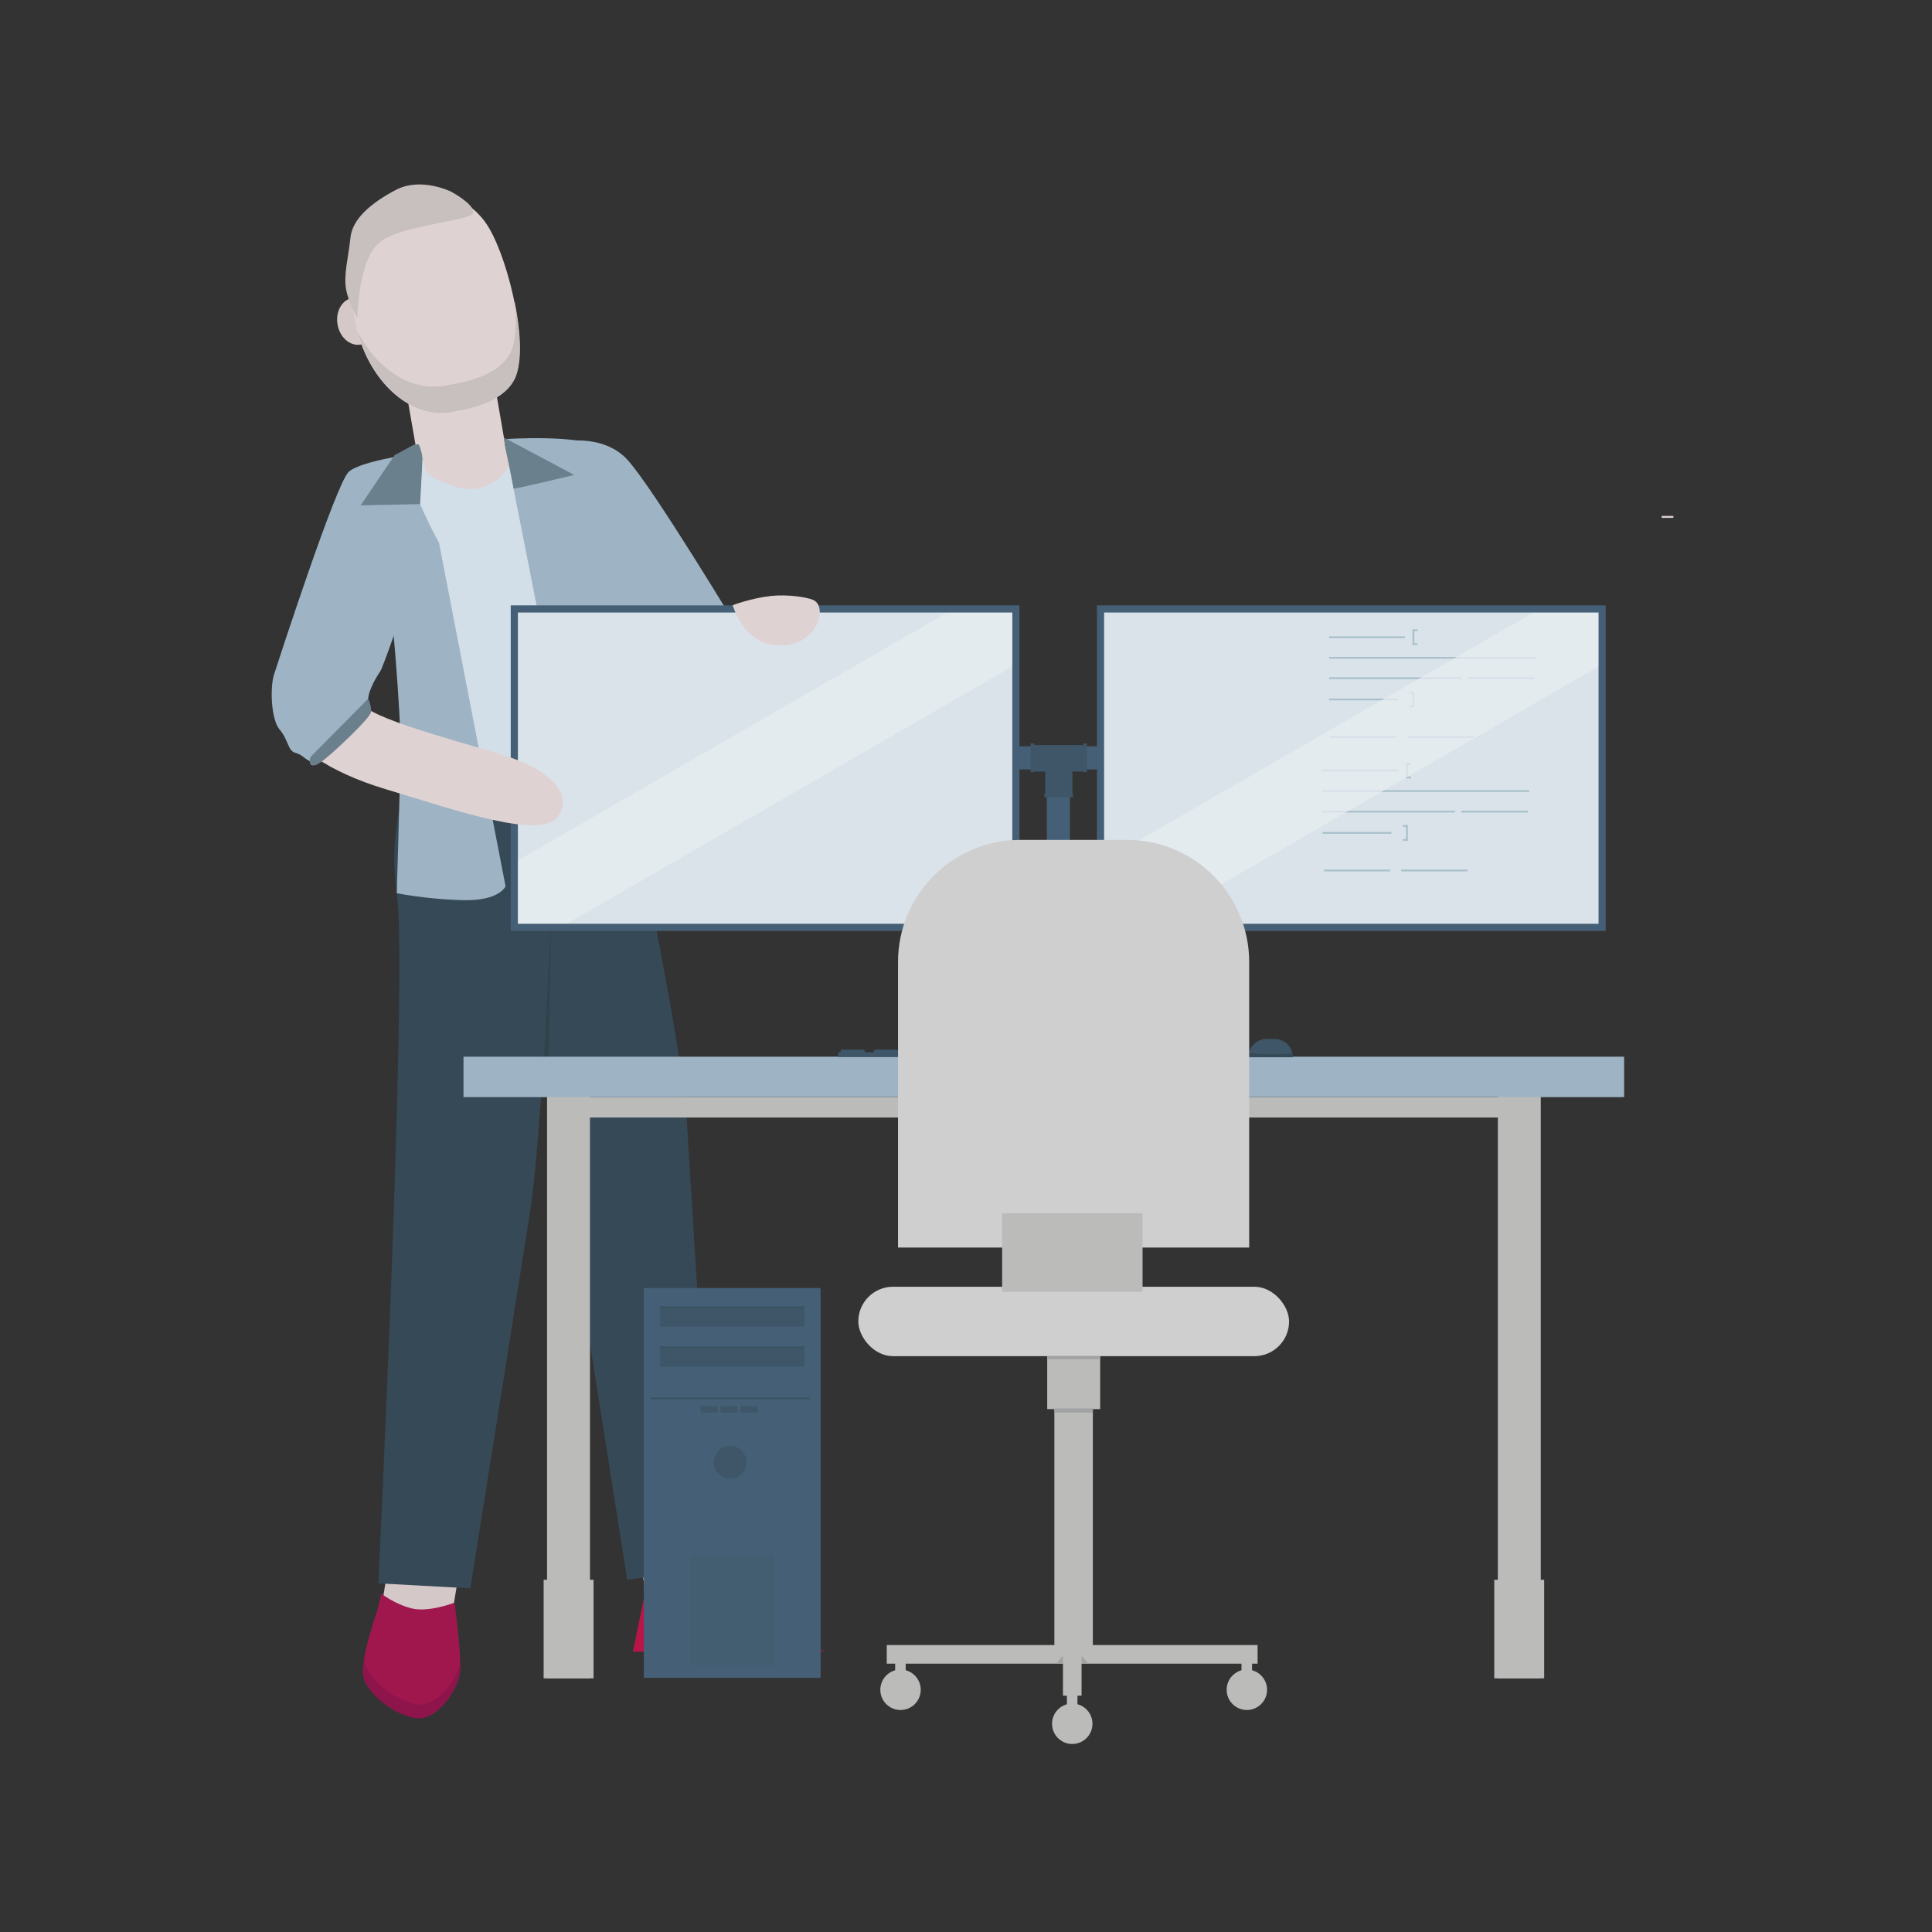 <?xml version="1.0" encoding="UTF-8"?>
<svg xmlns="http://www.w3.org/2000/svg" version="1.1" viewBox="0 0 1080 1080">
  <rect x="0" y="0" width="1080" height="1080" fill="#333333" stroke="none"/>
  <defs>
    <style>
      .cls-1 {
        fill: #344a56;
      }

      .cls-2 {
        fill: #e0d1d7;
      }

      .cls-3 {
        fill: #5b7896;
      }

      .cls-4 {
        fill: #b91549;
      }

      .cls-5 {
        fill: #d5c8c8;
      }

      .cls-6 {
        fill: #e8eff3;
        opacity: .7;
      }

      .cls-7 {
        fill: #455f76;
      }

      .cls-8 {
        fill: #425e70;
      }

      .cls-9 {
        fill: #d9e3e9;
      }

      .cls-10 {
        fill: #8d154c;
      }

      .cls-11 {
        fill: #bbbbba;
      }

      .cls-12 {
        fill: #ede7e8;
      }

      .cls-13 {
        fill: #9eb4c4;
      }

      .cls-14 {
        stroke: #aac0cb;
      }

      .cls-14, .cls-15, .cls-16, .cls-17 {
        stroke-miterlimit: 10;
      }

      .cls-14, .cls-15, .cls-17 {
        fill: none;
      }

      .cls-18 {
        fill: #3b5363;
      }

      .cls-19 {
        fill: #c8bfbf;
      }

      .cls-20 {
        fill: #6b808d;
      }

      .cls-21 {
        fill: #cfcfd0;
      }

      .cls-15 {
        stroke: #3b5363;
      }

      .cls-16 {
        stroke: #fff;
      }

      .cls-17 {
        stroke: #455f76;
        stroke-width: 4px;
      }

      .cls-22 {
        fill: #d2dfe8;
      }

      .cls-23 {
        fill: #3e5668;
      }

      .cls-24 {
        fill: #dfd2d2;
      }

      .cls-25 {
        fill: #a0174e;
      }

      .cls-26 {
        fill: #a1a2a3;
      }

      .cls-27 {
        fill: #364956;
      }

      .cls-28 {
        fill: #30424c;
      }
    </style>
  </defs>
  <!-- Generator: Adobe Illustrator 28.7.4, SVG Export Plug-In . SVG Version: 1.2.0 Build 166)  -->
  <g>
    <g id="Ebene_1">
      <path class="cls-13" d="M312.2,247.2s24.6-5.7,38.7,10c14.2,15.6,62.1,95.1,62.1,95.1h-44.3l-47.1-34.8"/>
      <g>
        <path class="cls-22" d="M228.4,431.7s4.6-11.9,7.2-25.4c2.6-13.5,0-15.1,0-15.1,0,0,21.8,8.5,56.4,6.6,34.6-1.8,55.6-9.1,55.6-9.1l4,54"/>
        <g>
          <path class="cls-22" d="M333.5,257.3s-4.2-6.1-12.2-9.3c-3.9-1.5-8.7-2.4-14.4-1.5-7.6,1.2-29.8,2.9-29.8,2.9,0,0-69.8,12.1-73.8,12.8-4,.7-7.4,7.4-7.4,7.4l4.8,49.1,66.1,2.9,78.8-22.7"/>
          <g>
            <rect class="cls-5" x="360.5" y="864.9" width="38.7" height="41.1" rx="8.2" ry="8.2" transform="translate(-102.5 51.4) rotate(-6.8)"/>
            <polygon class="cls-4" points="360.5 890.9 353.8 923.3 460.6 923.3 397.9 890.8 360.5 890.9"/>
          </g>
          <path class="cls-5" d="M238.8,917.7l-15.3,1.8c-6.2-1-11.8-11.4-10.8-17.5l5.9-36.4c1-6.2,6.8-10.4,13-9.4l16.7,2.7c6.2,1,10.4,6.8,9.4,13l-5.9,36.4c-1,6.2-6.8,10.4-13,9.4Z"/>
          <rect class="cls-24" x="230.5" y="203.1" width="49.4" height="65.9" rx="18.2" ry="18.2" transform="translate(-36.5 46.9) rotate(-9.8)"/>
          <path class="cls-5" d="M197.1,166.5c-5.9,1-9.7,7.7-8.4,14.9,1,5.9,5,10.3,9.7,11.2,1.1.2,2.2.2,3.3,0,.5,0,1-.2,1.5-.4.6-.2,1.2-.5,1.8-.9"/>
          <ellipse class="cls-16" cx="262.9" cy="156.8" rx="6.3" ry="8.2" transform="translate(-22.9 47.1) rotate(-9.8)"/>
          <path class="cls-24" d="M271.3,124.2c-6-8.2-14.3-13-19.6-15.5-3.3-1.5-6.8-2-10.3-1.3-3.5.6-8.5,1.8-13.6,3.8-5.1,1.5-9.8,4.1-13.8,7.8-3,2.5-5.6,5.5-7.6,9h0c-8.1,12.7-11.6,30.8-8.3,49.8,4.6,26.9,21.4,47.4,40.4,51.9,2.1.5,4.2.8,6.4.9h0s0,0,0,0c2.3,0,4.6,0,6.9-.4.6,0,1.1-.2,1.6-.4,11.2-1.6,30-6.3,35-20.2,7.1-20.2-5.6-69.6-17.2-85.5Z"/>
          <path class="cls-19" d="M287.6,168.4c1.2,10.6,1,20.2-1.4,26.7-5.1,13.9-24.6,18.6-36.3,20.2-.6.1-1.1.3-1.7.4-2.4.4-4.8.5-7.2.4,0,0,0,0,0,0h0c-2.2-.1-4.4-.4-6.6-.9-13.8-3.2-26.4-14.1-34.4-29.6,6.3,23,21.5,40.2,38.7,44.3,2.1.5,4.2.8,6.4.9h0s0,0,0,0c2.3,0,4.6,0,6.9-.4.6,0,1.1-.2,1.6-.4,11.2-1.6,30-6.3,35-20.2,3.4-9.5,2.3-25.4-.9-41.3Z"/>
          <path class="cls-3" d="M319,243.7"/>
          <path class="cls-24" d="M289.5,248.5s-3.1,19.3-20.9,24.2c-17.9,5-35.6-15.5-35.6-15.5l56.6-8.7Z"/>
          <path class="cls-12" d="M351.8,892.8"/>
          <path class="cls-27" d="M348.2,426.1s33.5,159.2,35.7,198.9c2.2,39.7,15.6,251.2,15.6,251.2l-48.9,6.9s-53-338.6-61.3-378c-8.3-39.5,7.4-83.4,7.4-83.4"/>
          <path class="cls-27" d="M232.8,421.7s-17.3,35.7-11,77.6c6.3,41.9-10.3,385.8-10.3,385.8l51.4,2.8s22-137.8,33.6-211.8c7.4-47.6,15.6-237.8,15.6-237.8"/>
          <polyline class="cls-28" points="305.8 558.3 308.1 513.4 306.5 605.7 304.1 591"/>
        </g>
        <polyline class="cls-22" points="207.9 307.3 234.7 406.6 288.7 409.2 341.7 392.2 335.8 289.4"/>
        <path class="cls-13" d="M235.7,253.1s-33.7,4.1-40.8,10.7c-7.1,6.6-39.2,105.5-41.6,112.9-2.5,7.3-1.8,25.6,3,31.1,4.8,5.5,4.6,11.9,8.7,13s4.6,3,8,4.6c3.4,1.6,35-26.3,33.1-31.5s4.1-15.2,6.2-18.2c2.1-3,11.4-31.4,15.5-41.2,4.1-9.8,8.7-69.9,8.7-69.9"/>
        <path class="cls-13" d="M217.3,329.4c.9,2.3,7.1,69.2,6.6,92.7s-2.1,77.2-2.1,77.2c0,0,16.5,3.4,37,3.9,20.6.5,23.8-7.8,23.8-7.8l-46.5-240"/>
        <path class="cls-13" d="M282.5,249.9l47.2,239.5,38.4-12.7s-21.5-219.8-32.9-226.8c-11.4-7.1-51.9-4.5-51.9-4.5"/>
        <path class="cls-20" d="M231.6,248.5l-11,5.9-19,28.1,33.2-.7s1.5-21.7,1.3-25.6-2-7.8-2-7.8"/>
        <path class="cls-20" d="M281.7,244.6l39.3,20.9s-34.3,8.3-34,7.6-4.6-23.1-4.6-23.1"/>
        <path class="cls-19" d="M252.3,107.2s-16.9-8.5-31.1-1c-14.2,7.5-24.3,16.4-25.3,26.7-1,10.3-4,20.8-2.4,29,1.6,8.2,6.3,15.8,6.3,15.8,0,0,.3-32.9,12.7-42.5,12.3-9.6,51.6-11.7,52.1-16.4s-12.3-11.6-12.3-11.6Z"/>
        <path class="cls-25" d="M210.9,900.3s-8.6,24.2-8,35.2c.7,10.9,18.8,23.9,30.3,24.9,11.4,1,23.3-16.3,24-26.5s-3.1-38-3.1-38c0,0-14.5,5.6-24,3.2-9.5-2.4-16.9-8.2-16.9-8.2"/>
        <path class="cls-10" d="M234,952.8c-11.4-1-29.6-14-30.3-24.9,0-.4,0-.8,0-1.3-.6,3.4-.9,6.5-.8,9,.7,10.9,18.8,23.9,30.3,24.9,11.4,1,23.3-16.3,24-26.5,0-1.1,0-2.3,0-3.7-2.8,10.1-13.2,23.4-23.3,22.5Z"/>
      </g>
      <g>
        <rect class="cls-11" x="305.8" y="598.3" width="24" height="339.9"/>
        <rect class="cls-11" x="303.9" y="883.1" width="27.9" height="55.1"/>
        <rect class="cls-11" x="837.3" y="598.3" width="24" height="339.9"/>
        <rect class="cls-11" x="835.3" y="883.1" width="27.9" height="55.1"/>
      </g>
      <rect class="cls-13" x="259.1" y="590.7" width="648.8" height="22.6"/>
      <rect class="cls-11" x="329.2" y="613.4" width="511.3" height="11.3"/>
      <rect class="cls-7" x="509.2" y="501.8" width="164.9" height="12.9" transform="translate(1099.9 -83.4) rotate(90)"/>
      <rect class="cls-7" x="566.9" y="417.2" width="51.9" height="12.9" transform="translate(1185.7 847.3) rotate(180)"/>
      <g>
        <rect class="cls-23" x="584.4" y="409" width="14.8" height="29.7" transform="translate(1015.6 -167.9) rotate(90)"/>
        <rect class="cls-23" x="576.1" y="415.6" width="2" height="16"/>
        <rect class="cls-23" x="605.6" y="415.6" width="2" height="16"/>
      </g>
      <g>
        <rect class="cls-23" x="584.5" y="429.2" width="14.8" height="15.2" transform="translate(1028.7 -155.1) rotate(90)"/>
        <rect class="cls-23" x="590.9" y="436.7" width="2" height="16" transform="translate(1036.5 -147.2) rotate(90)"/>
      </g>
      <rect class="cls-23" x="583.6" y="582.1" width="16" height="8.6"/>
      <g>
        <rect class="cls-9" x="615.2" y="340.4" width="280.4" height="178"/>
        <g>
          <line class="cls-14" x1="743" y1="356.2" x2="785.4" y2="356.2"/>
          <line class="cls-14" x1="743" y1="367.7" x2="858.4" y2="367.7"/>
          <line class="cls-14" x1="743" y1="379.1" x2="817" y2="379.1"/>
          <line class="cls-14" x1="743" y1="391" x2="781.4" y2="391"/>
          <line class="cls-14" x1="820.6" y1="379.1" x2="857.6" y2="379.1"/>
          <line class="cls-14" x1="743.7" y1="412" x2="780.7" y2="412"/>
          <line class="cls-14" x1="786.9" y1="412" x2="823.9" y2="412"/>
          <polyline class="cls-14" points="792.4 352.3 790.1 352.3 790.1 360.1 792.4 360.1"/>
          <polyline class="cls-14" points="787.8 394.9 790.1 394.9 790.1 387.2 787.8 387.2"/>
        </g>
        <g>
          <line class="cls-14" x1="739.4" y1="430.7" x2="781.8" y2="430.7"/>
          <line class="cls-14" x1="739.4" y1="442.2" x2="854.8" y2="442.2"/>
          <line class="cls-14" x1="739.4" y1="453.7" x2="813.3" y2="453.7"/>
          <line class="cls-14" x1="739.4" y1="465.6" x2="777.8" y2="465.6"/>
          <line class="cls-14" x1="817" y1="453.7" x2="854" y2="453.7"/>
          <line class="cls-14" x1="740.1" y1="486.6" x2="777.1" y2="486.6"/>
          <line class="cls-14" x1="783.3" y1="486.6" x2="820.3" y2="486.6"/>
          <polyline class="cls-14" points="788.8 426.9 786.5 426.9 786.5 434.6 788.8 434.6"/>
          <polyline class="cls-14" points="784.2 469.5 786.5 469.5 786.5 461.7 784.2 461.7"/>
        </g>
        <polygon class="cls-6" points="895.6 340.4 860.7 340.4 615.2 482.1 615.2 518.4 641.1 518.4 895.6 371.4 895.6 340.4"/>
        <rect class="cls-17" x="615.2" y="340.4" width="280.4" height="178"/>
      </g>
      <g>
        <rect class="cls-9" x="287.5" y="340.4" width="280.4" height="178"/>
        <polygon class="cls-6" points="567.9 340.4 533 340.4 287.5 482.1 287.5 518.4 313.4 518.4 567.9 371.4 567.9 340.4"/>
        <rect class="cls-17" x="287.5" y="340.4" width="280.4" height="178"/>
      </g>
      <g>
        <rect class="cls-23" x="468.6" y="588.2" width="220.9" height="2.7" rx=".3" ry=".3"/>
        <rect class="cls-23" x="469.8" y="586.7" width="13.7" height="2.9" rx="1.2" ry="1.2"/>
        <rect class="cls-23" x="488.4" y="586.7" width="13.7" height="2.9" rx="1.2" ry="1.2"/>
        <rect class="cls-23" x="562.9" y="586.7" width="13.7" height="2.9" rx="1.2" ry="1.2"/>
        <rect class="cls-23" x="581.6" y="586.7" width="13.7" height="2.9" rx="1.2" ry="1.2"/>
        <rect class="cls-23" x="600.2" y="586.7" width="13.7" height="2.9" rx="1.2" ry="1.2"/>
        <rect class="cls-23" x="618.8" y="586.7" width="13.7" height="2.9" rx="1.2" ry="1.2"/>
        <rect class="cls-23" x="637.4" y="586.7" width="13.7" height="2.9" rx="1.2" ry="1.2"/>
        <rect class="cls-23" x="656.1" y="586.7" width="13.7" height="2.9" rx="1.2" ry="1.2"/>
        <rect class="cls-23" x="674.7" y="586.7" width="13.7" height="2.9" rx="1.2" ry="1.2"/>
        <rect class="cls-23" x="507.1" y="586.7" width="13.7" height="2.9" rx="1.2" ry="1.2"/>
        <rect class="cls-23" x="525.7" y="586.7" width="13.7" height="2.9" rx="1.2" ry="1.2"/>
        <rect class="cls-23" x="544.3" y="586.7" width="13.7" height="2.9" rx="1.2" ry="1.2"/>
      </g>
      <path class="cls-23" d="M707.9,580.8h4.7c5.6,0,10.1,4.5,10.1,10.1h-24.8c0-5.6,4.5-10.1,10.1-10.1Z"/>
      <path class="cls-1" d="M710.8,589.4c-4.8,0-9.1-.4-12.6-1-.2.8-.3,1.7-.3,2.6h24.8c0-.8-.1-1.6-.3-2.4-3.3.5-7.3.8-11.6.8Z"/>
      <g>
        <rect class="cls-7" x="359.9" y="720" width="98.8" height="217.9"/>
        <g>
          <rect class="cls-23" x="368.9" y="730.3" width="80.9" height="11.3"/>
          <rect class="cls-18" x="368.9" y="730.3" width="80.9" height="1.3"/>
        </g>
        <g>
          <rect class="cls-23" x="368.9" y="752.7" width="80.9" height="11.3"/>
          <rect class="cls-18" x="368.9" y="752.7" width="80.9" height="1.3"/>
        </g>
        <line class="cls-15" x1="363.7" y1="781.7" x2="452.8" y2="781.7"/>
        <circle class="cls-23" cx="408.2" cy="817.4" r="9.2"/>
        <rect class="cls-23" x="402.8" y="786" width="9.5" height="3.6"/>
        <rect class="cls-23" x="391.6" y="786" width="9.5" height="3.6"/>
        <rect class="cls-23" x="414" y="786" width="9.5" height="3.6"/>
        <rect class="cls-8" x="386" y="869.1" width="46.6" height="61.7"/>
      </g>
      <g>
        <rect class="cls-21" x="479.8" y="719.3" width="240.8" height="38.8" rx="19.4" ry="19.4"/>
        <rect class="cls-11" x="585.4" y="758.1" width="29.6" height="29.6"/>
        <rect class="cls-26" x="585.4" y="758.1" width="29.6" height="1.7"/>
        <rect class="cls-11" x="589.4" y="778.6" width="21.5" height="150.9"/>
        <rect class="cls-11" x="594.2" y="821.2" width="10.4" height="207.3" transform="translate(1524.2 325.4) rotate(90)"/>
        <rect class="cls-11" x="594.2" y="901.8" width="10.4" height="46" transform="translate(1198.8 1849.7) rotate(180)"/>
        <g>
          <path class="cls-11" d="M506.3,934.7h-5.9v-8.7h5.9v8.7Z"/>
          <circle class="cls-11" cx="503.4" cy="944.6" r="11.3"/>
        </g>
        <g>
          <path class="cls-11" d="M602.3,953.7h-5.9v-8.7h5.9v8.7Z"/>
          <circle class="cls-11" cx="599.4" cy="963.6" r="11.3"/>
        </g>
        <g>
          <path class="cls-11" d="M699.9,934.7h-5.9v-8.7h5.9v8.7Z"/>
          <circle class="cls-11" cx="697" cy="944.6" r="11.3"/>
        </g>
        <path class="cls-21" d="M570.4,469.5h59.6c37.7,0,68.3,30.6,68.3,68.3v159.6h-196.3v-159.6c0-37.7,30.6-68.3,68.3-68.3Z"/>
        <rect class="cls-11" x="560.2" y="678.2" width="78.5" height="43.9"/>
        <rect class="cls-26" x="589.4" y="787.3" width="21.5" height="2.3"/>
        <polygon class="cls-26" points="594.2 930 590.4 930 594.2 925.5 594.2 925.5 594.2 930"/>
        <polygon class="cls-26" points="604.6 930 608.4 930 604.6 925.5 604.6 925.5 604.6 930"/>
      </g>
      <path class="cls-24" d="M176.9,423.8c9.8,6.6,22.6,12.5,38.5,17.3,39.7,11.9,87.4,28.8,96.7,15.1s-8.2-26.3-26-32.5c-17.8-6.2-75.6-20.5-83.1-29.6"/>
      <path class="cls-24" d="M409.6,338.3s6.2,23.1,27.2,22.5,26-22.2,17.6-25.5c-3.7-1.5-13.8-3.1-23-2.2-11.4,1.2-21.8,5.2-21.8,5.2Z"/>
      <path class="cls-20" d="M173.6,423.1s-1.5,4.5,1.1,4.8c2.7.3,6.1-2.9,9.8-6,3.8-3.2,22.4-20.4,22.9-23.9.4-3.5-1.6-7.4-1.6-7.4"/>
      <path class="cls-22" d="M234.9,281.9s15.9,36.8,14.7,21.4c0-.4-13.4-46.9-13.4-46.9"/>
      <path class="cls-2" d="M932.2,285.6h0c.3,0,.5.2.5.5v6.1h-1.1v-6.1c0-.3.2-.5.5-.5Z" transform="translate(1221.1 -643.2) rotate(90)"/>
    </g>
  </g>
</svg>